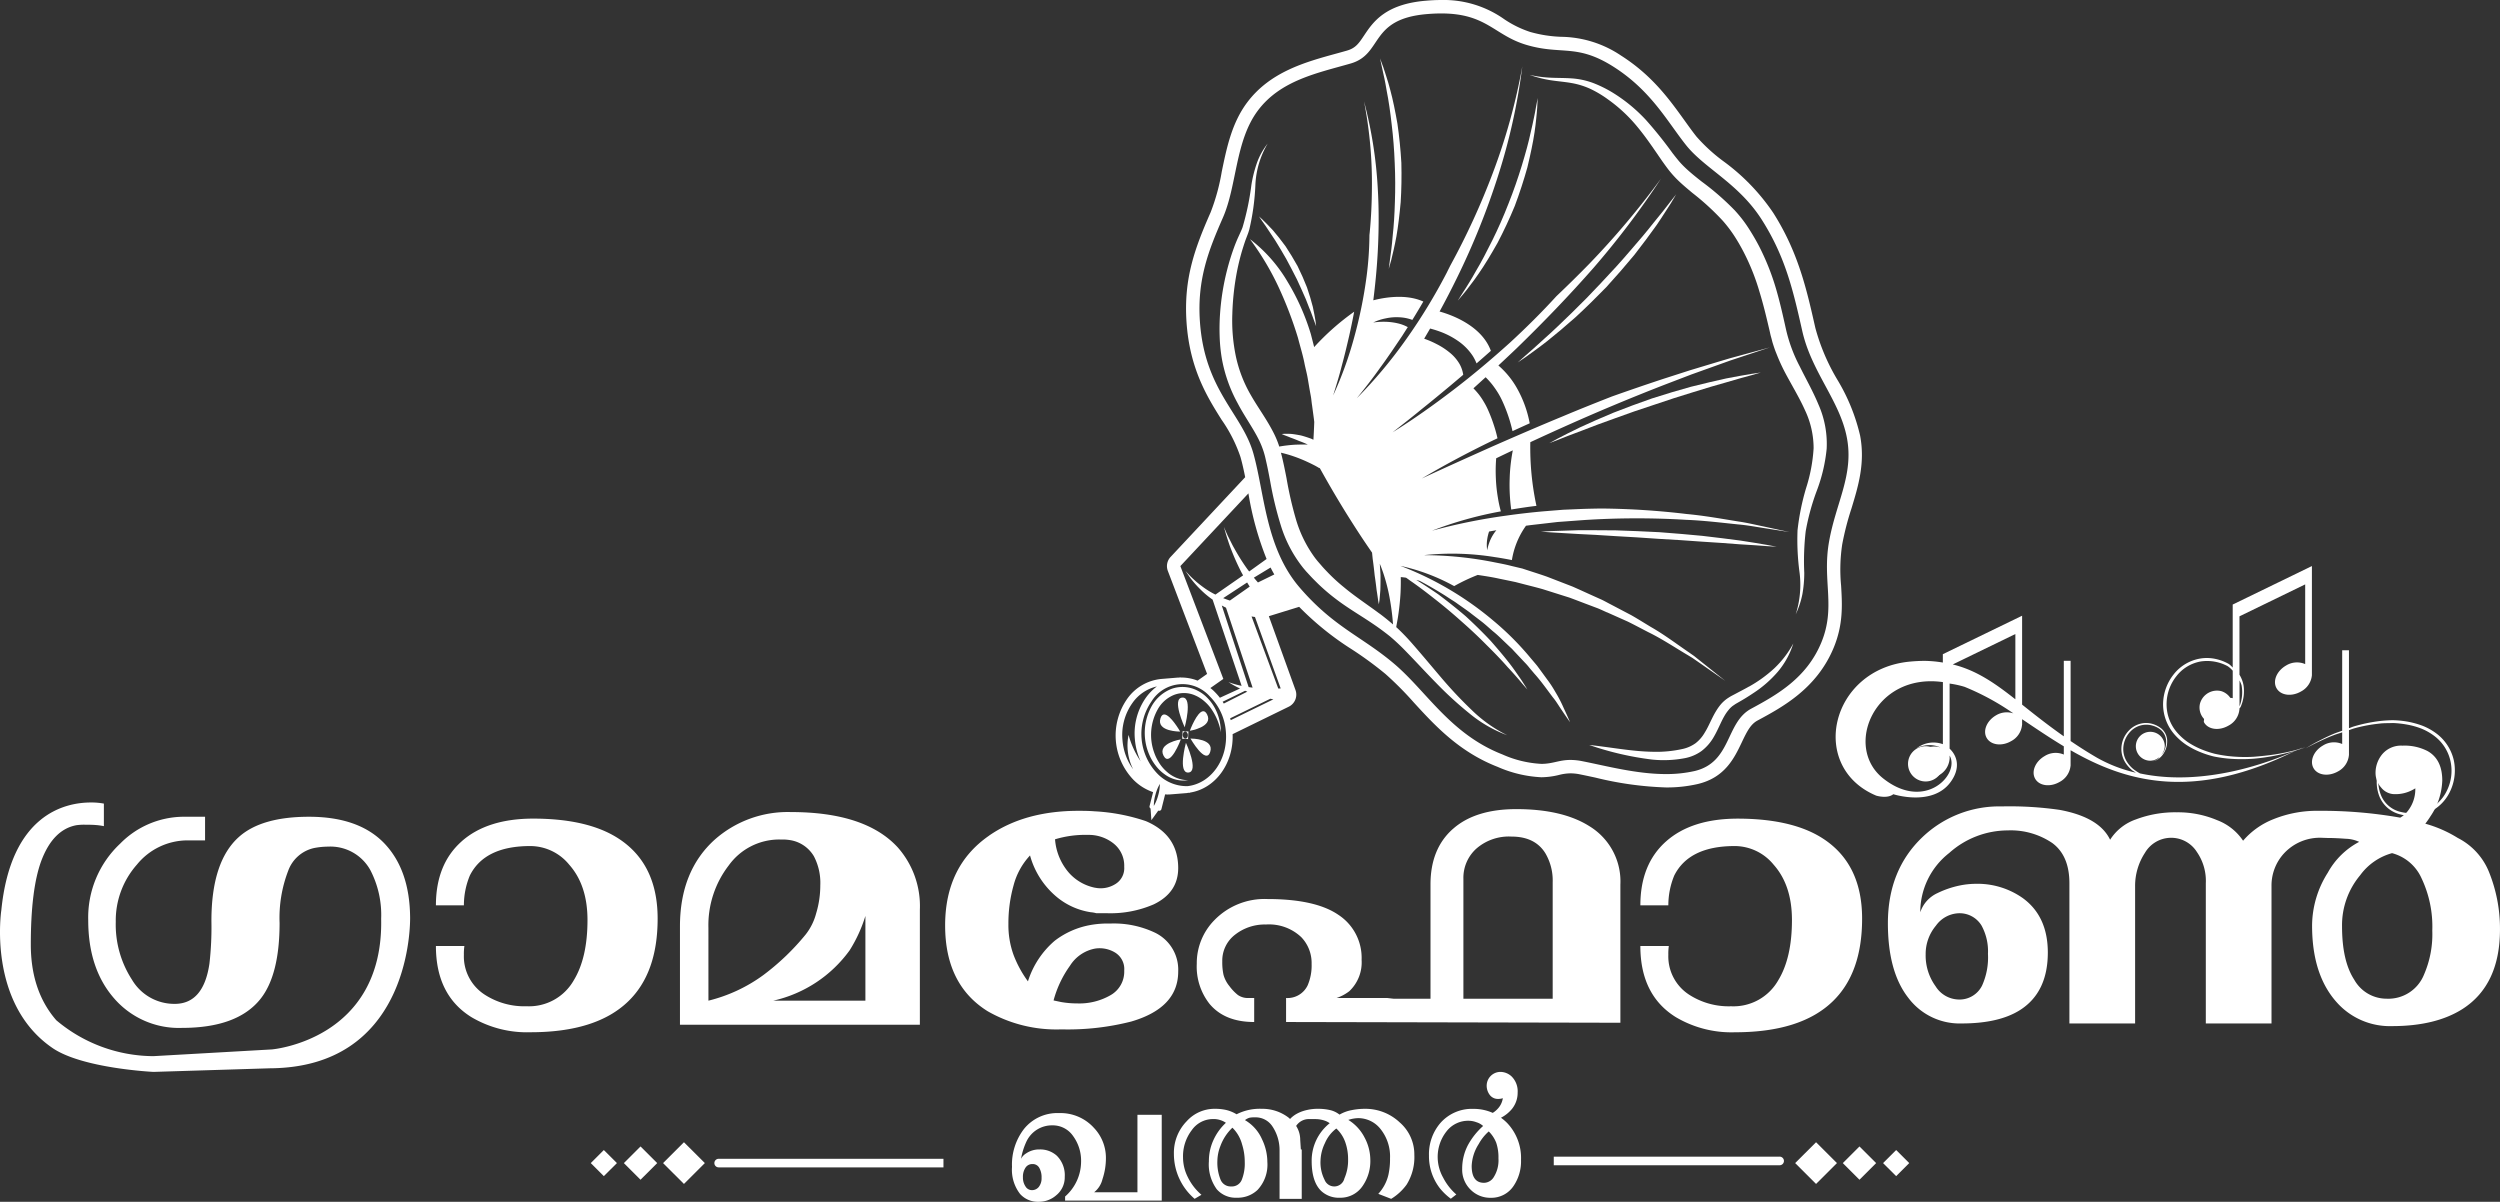 <svg xmlns="http://www.w3.org/2000/svg" xmlns:xlink="http://www.w3.org/1999/xlink" width="402.17" height="193.332" viewBox="0 0 402.17 193.332">
  <rect x="0" y="0" width="402.17" height="193.332" fill="#333333" stroke="none"/>
  <defs>
    <clipPath id="clip-path">
      <rect id="Rectangle_1" data-name="Rectangle 1" width="402.17" height="193.332" fill="#fff"/>
    </clipPath>
  </defs>
  <g id="Group_2" data-name="Group 2" transform="translate(0 0)">
    <g id="Group_1" data-name="Group 1" transform="translate(0 0)" clip-path="url(#clip-path)">
      <path id="Path_1" data-name="Path 1" d="M109.686,81.074a7.486,7.486,0,0,0-1.021-.878,5.633,5.633,0,0,0,1.771-1.421,4.142,4.142,0,0,0,.912-2.631,3.365,3.365,0,0,0-.95-2.567,2.641,2.641,0,0,0-1.894-.753,2.223,2.223,0,0,0-2.138,2.164,2.452,2.452,0,0,0,.5,1.544,1.629,1.629,0,0,0,1.366.637,2.177,2.177,0,0,0,.729-.118,3.07,3.07,0,0,1-.7,1.565,3.687,3.687,0,0,1-.921.8,7.425,7.425,0,0,0-3.078-.644,6.738,6.738,0,0,0-5.38,2.313,7.707,7.707,0,0,0-1.8,5.209,8.422,8.422,0,0,0,1.776,5.275,9.514,9.514,0,0,0,1.74,1.655l.883-.684a9.008,9.008,0,0,1-2.11-2.695,6.792,6.792,0,0,1-.886-3.171,6.626,6.626,0,0,1,1.392-4.248,4.4,4.4,0,0,1,3.613-1.743,3.656,3.656,0,0,1,1.255.246,2.774,2.774,0,0,1,1.047.594,11.49,11.49,0,0,0-2.42,3.031,8.175,8.175,0,0,0-.947,3.843,4.5,4.5,0,0,0,1.347,3.367,4.44,4.44,0,0,0,3.234,1.309,4.28,4.28,0,0,0,3.729-1.97,7.06,7.06,0,0,0,1.155-4.115,8.16,8.16,0,0,0-2.209-5.92m-2.185,8.69a1.866,1.866,0,0,1-1.556.907q-1.989,0-1.987-2.714a7.007,7.007,0,0,1,1.129-3.523,7.479,7.479,0,0,1,1.617-2.029,5.184,5.184,0,0,1,1.208,1.842,7.389,7.389,0,0,1,.353,2.493,5.066,5.066,0,0,1-.765,3.024" transform="translate(132.794 99.612)" fill="#fff"/>
      <path id="Path_2" data-name="Path 2" d="M92.845,89.7H77.3v-.658a7.488,7.488,0,0,0,2.571-5.631,6.709,6.709,0,0,0-1.286-4.1,3.956,3.956,0,0,0-3.3-1.717,4.535,4.535,0,0,0-4.245,2.692,11,11,0,0,0-.829,2.69,2.227,2.227,0,0,1,.829-.876,3.707,3.707,0,0,1,2.141-.63,3.977,3.977,0,0,1,2.775,1,4.408,4.408,0,0,1,1.286,3.414,3.693,3.693,0,0,1-1.345,2.938,4.2,4.2,0,0,1-2.839,1.066,3.831,3.831,0,0,1-3-1.255,6.36,6.36,0,0,1-1.3-4.347,9.4,9.4,0,0,1,1.92-6.1,6.875,6.875,0,0,1,5.647-2.564A7.244,7.244,0,0,1,81.939,78a6.988,6.988,0,0,1,1.927,4.818,10.586,10.586,0,0,1-.552,3.429,3.858,3.858,0,0,1-1.343,2.112h6.966V75.9h3.907ZM73.515,86.013a3.031,3.031,0,0,0-.369-1.582,1.2,1.2,0,0,0-1.1-.611,1.292,1.292,0,0,0-1.118.585,2.633,2.633,0,0,0-.412,1.544,2.545,2.545,0,0,0,.412,1.47,1.209,1.209,0,0,0,1.028.6,1.4,1.4,0,0,0,1.108-.516,2.222,2.222,0,0,0,.448-1.487" transform="translate(94.041 103.439)" fill="#fff"/>
      <path id="Path_3" data-name="Path 3" d="M116.024,77.468a8.045,8.045,0,0,0-5.474-2.136,10.916,10.916,0,0,0-2.273.227,6.034,6.034,0,0,0-1.88.708,3.859,3.859,0,0,0-1.508-.727,8.612,8.612,0,0,0-1.975-.208s-2.863-.107-4.478,1.639a2.93,2.93,0,0,0-.232-.218,6.946,6.946,0,0,0-4.309-1.421,8.219,8.219,0,0,0-4.061.881,5.736,5.736,0,0,0-1.7-.7,8.306,8.306,0,0,0-1.871-.182,6.016,6.016,0,0,0-4.433,1.979,7.273,7.273,0,0,0-2.077,5.294,9.487,9.487,0,0,0,3.332,7.208l1.1-.649A8.768,8.768,0,0,1,82.029,86.4a7.05,7.05,0,0,1-.807-3.23,6.889,6.889,0,0,1,1.4-4.395,4.159,4.159,0,0,1,3.332-1.792,3.526,3.526,0,0,1,2.164.6A8.667,8.667,0,0,0,86.095,80.4a8.106,8.106,0,0,0-.715,3.379,6.783,6.783,0,0,0,1.279,4.508,4.018,4.018,0,0,0,3.211,1.347A4.652,4.652,0,0,0,93.2,88.389a5.943,5.943,0,0,0,1.586-4.511,8.458,8.458,0,0,0-.852-3.632,6.66,6.66,0,0,0-2.751-3.095,2.239,2.239,0,0,1,.748-.388,4.643,4.643,0,0,1,.964-.059,3.226,3.226,0,0,1,2.654,1.383,6.88,6.88,0,0,1,1.2,3.945v7.783h3.568V81.87h-.144l-.1-1.541a4.143,4.143,0,0,0-.656-2.242,2.451,2.451,0,0,1,1.887-1.1h1.286a4.715,4.715,0,0,1,1.643.332,3.153,3.153,0,0,1,.582.331,7.677,7.677,0,0,0-2.9,6.071q0,3.342,1.525,4.821a4.157,4.157,0,0,0,3.021,1.094,4.287,4.287,0,0,0,3.665-1.911,7.026,7.026,0,0,0,1.224-4.222,7.707,7.707,0,0,0-.919-3.538,7.147,7.147,0,0,0-2.621-2.848,5.423,5.423,0,0,1,1.584-.284,4.563,4.563,0,0,1,3.545,1.686A7.07,7.07,0,0,1,114.52,83.3a11.627,11.627,0,0,1-.268,2.683,6.8,6.8,0,0,1-1.622,3.028l2.074.805a8.5,8.5,0,0,0,2.477-2.278,8.313,8.313,0,0,0,1.25-4.773,6.815,6.815,0,0,0-2.408-5.294M90.66,86.774a1.708,1.708,0,0,1-1.676,1.047,1.749,1.749,0,0,1-1.726-1.094,7.327,7.327,0,0,1-.511-3.038,6.815,6.815,0,0,1,.49-2.38,7.721,7.721,0,0,1,1.927-2.938,5.844,5.844,0,0,1,1.556,2.692,9.379,9.379,0,0,1,.429,2.785,7.091,7.091,0,0,1-.488,2.927m16.518-.237a1.674,1.674,0,0,1-3.194.2,6.131,6.131,0,0,1-.644-3.114,6.845,6.845,0,0,1,.706-2.77A5.742,5.742,0,0,1,105.88,78.5a5.443,5.443,0,0,1,1.435,2.188,8.18,8.18,0,0,1,.459,2.785,7.238,7.238,0,0,1-.6,3.069" transform="translate(109.091 103.04)" fill="#fff"/>
      <path id="Path_4" data-name="Path 4" d="M51.768,80.957l-3.36,3.355-3.36-3.355,3.36-3.355Z" transform="translate(61.618 106.146)" fill="#fff"/>
      <path id="Path_5" data-name="Path 5" d="M47.748,80.565l-2.683,2.678-2.68-2.678,2.68-2.676Z" transform="translate(57.975 106.539)" fill="#fff"/>
      <path id="Path_6" data-name="Path 6" d="M44.347,80.234l-2.107,2.1-2.1-2.1,2.1-2.1Z" transform="translate(54.897 106.87)" fill="#fff"/>
      <path id="Path_7" data-name="Path 7" d="M121.963,80.957l3.36-3.355,3.362,3.355-3.362,3.355Z" transform="translate(166.822 106.146)" fill="#fff"/>
      <path id="Path_8" data-name="Path 8" d="M125.2,80.565l2.68-2.676,2.683,2.676-2.683,2.678Z" transform="translate(171.249 106.539)" fill="#fff"/>
      <path id="Path_9" data-name="Path 9" d="M127.935,80.234l2.107-2.1,2.1,2.1-2.1,2.1Z" transform="translate(174.991 106.87)" fill="#fff"/>
      <path id="Path_10" data-name="Path 10" d="M49.229,78.728a.689.689,0,1,0,0,1.378H85.392V78.728Z" transform="translate(66.38 107.686)" fill="#fff"/>
      <path id="Path_11" data-name="Path 11" d="M141.87,78.581H105.562v1.385H141.87a.693.693,0,1,0,0-1.385" transform="translate(144.389 107.485)" fill="#fff"/>
      <path id="Path_12" data-name="Path 12" d="M129.717,52.842a2.834,2.834,0,1,0,2.749-2.143,2.832,2.832,0,0,0-2.749,2.143" transform="translate(177.308 69.347)" fill="#fff"/>
      <path id="Path_13" data-name="Path 13" d="M82.761,85.822l-1.106-.234A17.172,17.172,0,0,1,84.3,80a6.084,6.084,0,0,1,4.061-2.758,4.8,4.8,0,0,1,3.161.625,3.107,3.107,0,0,1,1.5,2.922,4.344,4.344,0,0,1-2.169,3.935,10.073,10.073,0,0,1-5.408,1.343,15.091,15.091,0,0,1-2.683-.242m5.6-18.36a7.635,7.635,0,0,1-4.257-2.441,9.265,9.265,0,0,1-2.214-5.358,16.774,16.774,0,0,1,5.29-.71,6.425,6.425,0,0,1,4.106,1.366A4.561,4.561,0,0,1,93.021,64.1a2.987,2.987,0,0,1-1.5,2.811,4.429,4.429,0,0,1-3.161.547M71.24,59.109Q64.211,64,64.212,73.531t6.841,13.793a22.224,22.224,0,0,0,11.865,2.917A41.2,41.2,0,0,0,94.16,88.978q7.54-2.206,7.546-8.036a6.614,6.614,0,0,0-3.85-6.308,15.389,15.389,0,0,0-7.066-1.416,16.082,16.082,0,0,0-3.213.237,13.261,13.261,0,0,0-5.728,2.524,14.171,14.171,0,0,0-4.314,6.538,17.885,17.885,0,0,1-2.318-4.257,14.069,14.069,0,0,1-.826-4.965,22.546,22.546,0,0,1,.833-6.225,11.2,11.2,0,0,1,2.645-4.807,13.235,13.235,0,0,0,4.418,6.777A11.228,11.228,0,0,0,87.656,71.4a4.422,4.422,0,0,1,.869.156h1.733a17.469,17.469,0,0,0,7.5-1.421q3.942-1.89,3.947-5.832,0-5.352-5.212-7.565a30.7,30.7,0,0,0-8.287-1.577c-.526-.047-1.366-.078-2.522-.078q-8.687,0-14.446,4.021" transform="translate(87.83 75.351)" fill="#fff"/>
      <path id="Path_14" data-name="Path 14" d="M73.5,77.4a23.19,23.19,0,0,0,2.526-5.517V85.514H61.19A20.778,20.778,0,0,0,73.5,77.4M50.772,73.78a15.745,15.745,0,0,1,3.275-10.03,10.006,10.006,0,0,1,8.167-4.165h.6a7.58,7.58,0,0,1,.983.081,5.423,5.423,0,0,1,3.945,2.619,9.2,9.2,0,0,1,1.028,4.676,15.552,15.552,0,0,1-.67,4.52,9.328,9.328,0,0,1-1.7,3.407,38.542,38.542,0,0,1-6.784,6.5,25.07,25.07,0,0,1-8.841,4.122ZM51.795,59.6q-5.6,5.054-5.6,13.982v15.8H84.788V70.891a14.255,14.255,0,0,0-3.549-10.028q-5.217-5.69-17.209-5.692A17.734,17.734,0,0,0,51.795,59.6" transform="translate(63.189 75.464)" fill="#fff"/>
      <path id="Path_15" data-name="Path 15" d="M33.75,59.282q-4.131,3.669-4.134,10.283h4.5a12.474,12.474,0,0,1,.961-4.8q2.373-4.731,9.7-4.736a8.1,8.1,0,0,1,6.284,3Q54,66.343,54,71.931,54,78,51.793,81.623A8.276,8.276,0,0,1,44.216,85.8a11.7,11.7,0,0,1-6.784-1.887,7.322,7.322,0,0,1-3.317-6.386,8.8,8.8,0,0,1,.081-1.421H29.616q0,7.881,5.683,11.429a17.54,17.54,0,0,0,9.549,2.446q10.573,0,15.7-4.963,4.738-4.571,4.736-13.321,0-9.384-7.163-13.4-4.8-2.674-12.836-2.683-7.405,0-11.538,3.665" transform="translate(40.509 76.074)" fill="#fff"/>
      <path id="Path_16" data-name="Path 16" d="M115.58,59.282q-4.131,3.669-4.134,10.283h4.5a12.545,12.545,0,0,1,.952-4.8q2.387-4.731,9.708-4.736a8.1,8.1,0,0,1,6.279,3q2.948,3.317,2.946,8.905,0,6.073-2.207,9.691a8.28,8.28,0,0,1-7.575,4.179,11.713,11.713,0,0,1-6.791-1.887,7.334,7.334,0,0,1-3.313-6.386,9.221,9.221,0,0,1,.076-1.421h-4.577q0,7.881,5.683,11.429a17.537,17.537,0,0,0,9.547,2.446q10.573,0,15.706-4.963,4.742-4.571,4.736-13.321,0-9.384-7.165-13.4-4.805-2.674-12.834-2.683-7.409,0-11.538,3.665" transform="translate(152.437 76.074)" fill="#fff"/>
      <path id="Path_17" data-name="Path 17" d="M.215,71.838S-2.1,86.824,8.47,94.034c4.811,3.282,16.217,3.826,16.217,3.826l18.748-.58c21.9-.133,22.534-21.7,22.539-24.074V73.2c0-.13,0-.206,0-.206q-.064-7.576-4.1-11.851-4.1-4.322-12.152-4.328-7.661,0-11.285,3.246Q34,64.021,34.011,73.609a51.858,51.858,0,0,1-.317,6.815q-.948,6.5-5.6,6.493a7.907,7.907,0,0,1-6.864-3.89,16.3,16.3,0,0,1-2.607-9.3,13.571,13.571,0,0,1,3.4-9.211,10.514,10.514,0,0,1,8.209-3.9h2.756V56.814H29.429a14.4,14.4,0,0,0-10.1,4.328,16.277,16.277,0,0,0-5.136,12.3q0,7.807,4.146,12.568a13.768,13.768,0,0,0,10.935,4.771q8.911,0,12.62-4.65,3.079-3.864,3.083-12.22a21.1,21.1,0,0,1,1.38-8.392A5.749,5.749,0,0,1,50.5,61.853a12.046,12.046,0,0,1,2.294-.232,7.326,7.326,0,0,1,6.786,3.786,15.625,15.625,0,0,1,1.736,7.821c.412,19.518-17.588,21.017-17.588,21.017L24.687,95.327a24.384,24.384,0,0,1-15.63-5.775q-4.106-4.72-4.1-12.192,0-8.8,1.655-13.366,1.893-5.114,5.683-5.82a8.879,8.879,0,0,1,1.423-.078c.684,0,1.26.014,1.731.054a10.317,10.317,0,0,1,1.262.178V54.7a10.782,10.782,0,0,0-2.1-.18C10.52,54.52,1.764,56.365.215,71.838" transform="translate(0 74.574)" fill="#fff"/>
      <path id="Path_18" data-name="Path 18" d="M124.2,66.166a6.315,6.315,0,0,1,2.093-4.849,7.969,7.969,0,0,1,5.638-1.93q3.79,0,5.451,2.678a8.63,8.63,0,0,1,1.182,4.65v18.76H124.2Zm-1.7-8q-3.6,3.193-3.592,8.943V85.476H113l-1.058-.121H103.8a7.021,7.021,0,0,0,2.053-1.1,6.379,6.379,0,0,0,1.972-5.048,8.261,8.261,0,0,0-3.713-7.215q-3.7-2.554-11.441-2.557a11.244,11.244,0,0,0-8.522,3.391,9.868,9.868,0,0,0-2.841,7.018A9.7,9.7,0,0,0,83.361,86.3q2.444,2.923,7.184,2.917V85.355h-.869a2.843,2.843,0,0,1-1.738-.471,7.51,7.51,0,0,1-1.38-1.444,4.927,4.927,0,0,1-.947-1.807,9.38,9.38,0,0,1-.2-2.148,5.259,5.259,0,0,1,2.051-4.309,7.729,7.729,0,0,1,4.977-1.643,7.538,7.538,0,0,1,5.678,2.034,5.982,5.982,0,0,1,1.665,4.307,8.082,8.082,0,0,1-.637,3.448,3.586,3.586,0,0,1-3.471,2.034v3.862l53.78.118V67.108a10.4,10.4,0,0,0-4.968-9.381q-4.347-2.753-11.763-2.756-6.628,0-10.215,3.194" transform="translate(111.214 75.191)" fill="#fff"/>
      <path id="Path_19" data-name="Path 19" d="M135.916,89.337a8.4,8.4,0,0,1-1.579-5.1,7.064,7.064,0,0,1,1.657-4.627,4.724,4.724,0,0,1,3.632-1.991,4.116,4.116,0,0,1,3.706,1.991,8.63,8.63,0,0,1,1.028,4.541,10.978,10.978,0,0,1-.947,5.1,4.039,4.039,0,0,1-3.864,2.24,4.487,4.487,0,0,1-3.632-2.155m67.374-1.013c-1.321-2.017-1.972-4.894-1.972-8.624a12.523,12.523,0,0,1,2.919-8.2,9.457,9.457,0,0,1,5.126-3.549,7.229,7.229,0,0,1,4.738,4.028,18.127,18.127,0,0,1,1.736,8.434A16.294,16.294,0,0,1,214.5,87.5a6.184,6.184,0,0,1-6,3.864,5.967,5.967,0,0,1-5.209-3.038M207.817,52a4.688,4.688,0,0,0-1.108,3.071,3.518,3.518,0,0,0,.9,2.323,2.783,2.783,0,0,0,2.181,1.066,5.785,5.785,0,0,0,2.915-.708,3.112,3.112,0,0,0,.4-.234,5.659,5.659,0,0,1-1.189,3.627,4.119,4.119,0,0,1-1.238,1.094,72.441,72.441,0,0,0-13.042-1.1,18.673,18.673,0,0,0-7.343,1.343,12.4,12.4,0,0,0-4.892,3.469,8.759,8.759,0,0,0-4.182-3.31,16.172,16.172,0,0,0-6.471-1.262,17.79,17.79,0,0,0-6.592,1.144,8.031,8.031,0,0,0-4.146,3.27c-1.16-2.418-3.862-4.018-8.129-4.807a56.548,56.548,0,0,0-9.313-.554,17.882,17.882,0,0,0-12.706,4.9q-5.6,5.3-5.6,13.9,0,7.746,3.237,11.929a10.325,10.325,0,0,0,8.6,4.186q6,0,9.391-2.14,4.489-2.834,4.5-9.251,0-5.846-4.025-8.773a12.636,12.636,0,0,0-7.655-2.3,13.286,13.286,0,0,0-1.9.161,15.123,15.123,0,0,0-4.184,1.338,5.177,5.177,0,0,0-2.756,3.073,12.069,12.069,0,0,1,4.657-9.533,14.15,14.15,0,0,1,9.391-3.63,11.9,11.9,0,0,1,7.182,2.024q2.76,2.028,2.761,6.474V95.349H168.03V73.264a9.7,9.7,0,0,1,1.582-5.361,4.887,4.887,0,0,1,8.37-.121,8.166,8.166,0,0,1,1.423,5.008V95.349h10.568V73.264a7.636,7.636,0,0,1,1.979-5.242,7.862,7.862,0,0,1,6.159-2.543l.838.028c.947,0,1.932.05,2.955.128a5.475,5.475,0,0,1,2.171.5,12.286,12.286,0,0,0-5.053,4.968,16.021,16.021,0,0,0-2.522,8.512q0,7.807,3.864,12.216a11.429,11.429,0,0,0,9,3.942q7.029,0,11.363-2.77,6-3.868,6-12.8a24.356,24.356,0,0,0-1.743-9.163,10.587,10.587,0,0,0-5.046-5.536,20.075,20.075,0,0,0-5.221-2.292c.317-.419.6-.822.826-1.191a10.808,10.808,0,0,0,1.9-5.759q0-3.4-2.368-4.736a8.053,8.053,0,0,0-4.03-.869A3.959,3.959,0,0,0,207.817,52" transform="translate(175.44 69.295)" fill="#fff"/>
      <path id="Path_20" data-name="Path 20" d="M195.562,70.073a30.949,30.949,0,0,0-3.684-9.031,32.869,32.869,0,0,1-3.514-8.283c-1.414-6.253-2.742-12.156-6.762-18.5a33.362,33.362,0,0,0-8.06-8.342,27.309,27.309,0,0,1-4.3-3.94c-.661-.833-1.3-1.729-1.987-2.685-2.422-3.36-5.159-7.163-10.129-10.338a17.636,17.636,0,0,0-9.637-3.033,20.879,20.879,0,0,1-4.994-.779,16.7,16.7,0,0,1-4.191-2.06A16.866,16.866,0,0,0,128.172,0q-1.154,0-2.427.111c-6.592.537-8.543,3.45-9.966,5.576C114.927,6.964,114.41,7.74,113,8.143q-.87.249-1.752.488C106.272,10,100.637,11.56,96.945,16.5c-2.465,3.305-3.279,7.276-4.073,11.117a33.212,33.212,0,0,1-1.781,6.514c-2.505,5.709-4.38,10.636-3.883,17.749.521,7.492,3.353,12.007,5.631,15.637a23.5,23.5,0,0,1,3.047,6.007c.284,1.006.528,2.1.755,3.239l-12,12.829a2.16,2.16,0,0,0-.445,2.242l6.317,16.579-1.53,1.077a7.245,7.245,0,0,0-2.737-.5l0-.026c-.085,0-.168.026-.256.036s-.178,0-.256.007l-2.552.211a7.588,7.588,0,0,0-5.536,3.223,10.287,10.287,0,0,0,1.08,13.066,8.151,8.151,0,0,0,3.1,1.92l-.568,2.249a.362.362,0,0,0,.163.388l.128,1.878L82.66,130.4l.064.019a.366.366,0,0,0,.443-.26l.594-2.373c.116.009.237.024.35.024.2,0,.4-.007.6-.026l2.548-.206c.073-.014.142-.028.215-.04.1,0,.2,0,.3-.012l-.007-.026c4.073-.635,7.03-4.681,6.852-9.4l9.038-4.418a2.164,2.164,0,0,0,1.08-2.666l-4.29-11.891,4.875-1.506a47.03,47.03,0,0,0,8.524,6.871,58.733,58.733,0,0,1,5.349,3.919A53.48,53.48,0,0,1,123.761,113c3.421,3.734,7.3,7.953,13.487,10.362a19.772,19.772,0,0,0,7.03,1.672,12.317,12.317,0,0,0,2.837-.369,7.835,7.835,0,0,1,1.854-.26,7.6,7.6,0,0,1,1.541.166c.762.154,1.568.327,2.425.509a54.415,54.415,0,0,0,11.394,1.594,22.19,22.19,0,0,0,5.067-.54c4.43-1.032,5.924-4.189,7.134-6.72.848-1.785,1.423-2.91,2.534-3.509,4.025-2.169,9.535-5.138,12.256-11.73,1.546-3.753,1.366-6.919,1.184-9.968a27.306,27.306,0,0,1,.182-6.654,46.079,46.079,0,0,1,1.482-5.749c1.094-3.587,2.228-7.3,1.395-11.728M86.212,91.066l10.949-11.7a49.6,49.6,0,0,0,2.922,10.556l-2.8,2.01c-.111-.147-.23-.286-.336-.438a33.1,33.1,0,0,1-2.039-3.246c-.327-.554-.594-1.141-.893-1.714s-.533-1.17-.8-1.762c.182.62.353,1.248.556,1.866s.4,1.238.649,1.837a37.157,37.157,0,0,0,1.608,3.582l.277.5-4.451,3.092a13.394,13.394,0,0,1-2.2-1.369,15.5,15.5,0,0,1-1.366-1.141c-.447-.4-.836-.852-1.26-1.286.355.485.677,1,1.063,1.47a14.909,14.909,0,0,0,1.215,1.361A14.127,14.127,0,0,0,91.4,96.458l4.667,13.875a15.325,15.325,0,0,1-2.114-.606,14.2,14.2,0,0,0,1.859,1.032l-3.242,1.487a9.681,9.681,0,0,0-.852-.964,5.776,5.776,0,0,0-.68-.6l2.088-1.466Zm6.668,6.341c.223.121.447.239.675.353l4.279,12.855c-.215-.026-.426-.052-.637-.083-.613-1.854-3.715-11.233-4.317-13.125m4.1,13.859L93.2,113.179c-.064-.1-.118-.194-.185-.294l3.616-1.762c.114.047.237.092.35.142m-2.8-14.657c-.367-.111-.722-.249-1.08-.388L96.953,93.7c.135.227.277.445.414.668Zm-16.3,21.618a8.485,8.485,0,0,0,.741,5.529,9.123,9.123,0,0,1-1.719-4.676,8.861,8.861,0,0,1,1.605-6,6.621,6.621,0,0,1,3.931-2.657,8.377,8.377,0,0,0-1.738,1.766,10.015,10.015,0,0,0-1.807,6.725,10.6,10.6,0,0,0,.926,3.547,14.244,14.244,0,0,1-1.939-4.236m4.764,9.717a6.632,6.632,0,0,1-.7,1.71,6.264,6.264,0,0,1,.265-1.828,6.7,6.7,0,0,1,.706-1.717,6.821,6.821,0,0,1-.268,1.835m4.776-1.482c-.085,0-.168.007-.251.007a6.572,6.572,0,0,1-4.627-1.982,9.215,9.215,0,0,1-.968-11.664,5.87,5.87,0,0,1,9.388-.774,8.9,8.9,0,0,1,2.567,5.661c.367,4.428-2.358,8.292-6.109,8.751m6.89-10.608c-.031-.1-.064-.2-.092-.3l6.469-3.149c.163.04.322.066.485.1Zm8.036-5.105c-.126.009-.251.017-.386.019l-4.3-11.6c.185.033.365.064.552.09ZM98.693,93.7c-.218-.256-.445-.511-.658-.774l2.69-1.631c.189.379.388.751.6,1.115Zm91.864-6.516c-1.1,6.308,1.134,10.437-1.234,16.172s-7.146,8.418-11.292,10.653-3.111,8.633-9.128,10.032a20.46,20.46,0,0,1-4.575.481c-4.717,0-9.542-1.3-13.4-2.06a9.782,9.782,0,0,0-1.961-.213c-1.842,0-2.822.632-4.691.632a17.51,17.51,0,0,1-6.244-1.513c-8.382-3.272-12.2-10.163-17.432-14.593s-9.684-5.865-15.185-12.246-5.659-15.2-7.456-21.585-7.835-10.1-8.6-21.2c-.478-6.8,1.43-11.555,3.7-16.736s1.958-12.313,5.612-17.209,9.642-6.059,14.922-7.579,2.924-7.184,12.322-7.958c.812-.066,1.558-.1,2.254-.1,7.335,0,8.512,3.507,13.7,5.053,5.687,1.691,8.1-.263,14.088,3.564s8.571,8.742,11.588,12.545S176.047,29.5,179.781,35.4s4.982,11.2,6.474,17.837,6.073,11.245,7.189,17.228-1.788,10.414-2.886,16.714" transform="translate(103.67 0.001)" fill="#fff"/>
      <path id="Path_21" data-name="Path 21" d="M145.187,92.332l3.348,1.494c1.1.54,2.169,1.122,3.26,1.681,2.2,1.073,4.238,2.436,6.353,3.691l.788.476.753.523,1.506,1.049,3.026,2.117-2.884-2.3-1.444-1.148-.72-.575-.758-.53c-2.036-1.385-4.006-2.891-6.159-4.115-1.054-.635-2.107-1.3-3.175-1.908l-3.294-1.731c-.554-.279-1.092-.6-1.653-.845l-1.7-.765-1.7-.772-.85-.379c-.284-.13-.578-.234-.867-.348l-3.481-1.347c-1.17-.412-2.358-.779-3.549-1.172l-.421-.14-.466-.109-1.371-.327c-.909-.239-1.835-.4-2.758-.587a58.451,58.451,0,0,0-11.233-1.127,42.691,42.691,0,0,1,11.375.308c.928.135,1.854.3,2.775.481a13.016,13.016,0,0,1,2.268-5.524c.32-.043.644-.09.966-.125l4.115-.476,4.134-.305a131.825,131.825,0,0,1,16.613-.04c2.78.109,5.531.45,8.3.736,1.388.118,2.754.372,4.129.585l4.129.646-4.085-.886c-1.361-.279-2.723-.616-4.106-.812-2.749-.443-5.5-.945-8.285-1.2a124.7,124.7,0,0,0-13.757-.893c-1.039.012-2.072.033-3.109.069l-3.05.128-3.05.246q-3.04.263-6.066.694a93.367,93.367,0,0,0-12,2.434,60.92,60.92,0,0,1,11.077-3.111,19.606,19.606,0,0,1-.478-2.221,23.9,23.9,0,0,1-.322-3.031,25.306,25.306,0,0,1,.033-3.054c.007-.076.007-.156.017-.234.89-.429,1.781-.86,2.676-1.276-.114.568-.211,1.167-.286,1.752a27.625,27.625,0,0,0-.22,2.8,29.14,29.14,0,0,0,.249,4.97c1.343-.23,2.7-.431,4.056-.594a44.541,44.541,0,0,1-.985-10.241c1.788-.829,3.575-1.65,5.37-2.451q8.109-3.644,16.395-6.855l4.156-1.591,4.182-1.5,2.1-.753,2.112-.7,4.219-1.4L167.1,50.881l-2.152.587-2.138.639-4.262,1.286L154.3,54.76q-4.18,1.378-8.335,2.856c-2.626,1.028-5.249,2.077-7.852,3.171-3.824,1.577-7.62,3.22-11.406,4.885-3.779,1.693-7.56,3.386-11.321,5.136,3.566-2.119,7.238-4.07,10.97-5.893.4-.192.805-.386,1.215-.578-.144-.651-.32-1.3-.53-1.942A23.879,23.879,0,0,0,126,59.668a11,11,0,0,0-.644-1.219,10.394,10.394,0,0,0-.774-1.151,12.026,12.026,0,0,0-.883-1c.656-.59,1.3-1.189,1.965-1.783a13.6,13.6,0,0,1,1.025,1.134,15.942,15.942,0,0,1,.973,1.4,12.771,12.771,0,0,1,.786,1.513,24.412,24.412,0,0,1,1.129,3.045c.154.521.291,1.042.41,1.579.921-.426,1.84-.845,2.766-1.26a18.231,18.231,0,0,0-2.02-5.593,13.706,13.706,0,0,0-3.017-3.71q1.446-1.343,2.879-2.709c4.312-4.182,8.489-8.51,12.45-13.021A134.1,134.1,0,0,0,153.879,22.56a132.335,132.335,0,0,1-11.534,13.7c-1.736,1.781-3.5,3.514-5.3,5.221-2.358,2.586-4.84,5.046-7.411,7.418-2.957,2.671-6,5.238-9.159,7.653s-6.412,4.731-9.789,6.829c1.565-1.231,3.135-2.446,4.66-3.71,1.553-1.238,3.076-2.5,4.6-3.767.708-.594,1.409-1.186,2.112-1.785a5.012,5.012,0,0,0-.609-1.766,6.709,6.709,0,0,0-1.563-1.8,11.208,11.208,0,0,0-2.164-1.4,14.552,14.552,0,0,0-1.946-.836c.32-.549.639-1.087.957-1.636a17.534,17.534,0,0,1,1.833.587,12.765,12.765,0,0,1,2.728,1.461,8.787,8.787,0,0,1,2.271,2.318,7.25,7.25,0,0,1,.635,1.245c.774-.67,1.539-1.345,2.306-2.024-1.5-4.122-6.5-5.839-8.252-6.324q1.453-2.66,2.782-5.377a119.525,119.525,0,0,0,6.682-16.624A97.192,97.192,0,0,0,131.563,4.51a97.108,97.108,0,0,1-4.733,17.119A116.788,116.788,0,0,1,120,36.516c-.192.381-.388.762-.573,1.146a90.34,90.34,0,0,1-6.493,10.669,74.868,74.868,0,0,1-8,9.568c1.309-1.615,2.588-3.246,3.779-4.939.623-.826,1.2-1.684,1.792-2.529l1.736-2.571c.3-.466.592-.94.9-1.406a6.264,6.264,0,0,0-1.442-.568,9.82,9.82,0,0,0-2.022-.287,11.886,11.886,0,0,0-2.1.111,8.467,8.467,0,0,1,2.055-.672,8,8,0,0,1,2.226-.163,6.785,6.785,0,0,1,2.017.417c.6-.971,1.191-1.961,1.766-2.95-2.986-1.369-6.817-.53-8.048-.2.152-1.219.291-2.451.407-3.68.23-2.373.369-4.759.426-7.141s.026-4.769-.114-7.144a69.306,69.306,0,0,0-2.214-14.051,68.628,68.628,0,0,1,1.269,14.072c-.019,2.354-.128,4.7-.353,7.042-.012.133-.028.263-.043.4a54.31,54.31,0,0,1-.459,6.656,72.067,72.067,0,0,1-1.991,9.789,59.853,59.853,0,0,1-3.388,9.362c.49-1.584.985-3.159,1.385-4.762.436-1.591.819-3.2,1.191-4.811.294-1.3.559-2.6.807-3.9a39.8,39.8,0,0,0-6.438,5.692c-.168-.689-.353-1.383-.528-2.072A36.556,36.556,0,0,0,93.8,39.156a23.715,23.715,0,0,0-6.055-6.86,44.41,44.41,0,0,1,4.584,7.662,62.758,62.758,0,0,1,3.147,8.233c.362,1.423.812,2.827,1.082,4.281.154.722.346,1.435.474,2.164s.242,1.459.376,2.19c.062.365.144.727.192,1.1s.08.734.14,1.1l.3,2.221c.017.154.033.3.054.455-.038,1.115-.088,2.081-.135,2.87-.107-.047-.208-.1-.315-.154-.575-.208-1.155-.4-1.707-.542-.568-.107-1.1-.2-1.556-.244-.459-.024-.843-.024-1.1-.019-.275.026-.424.036-.424.036s.137.064.388.17.592.218,1.009.4c.421.149.9.334,1.4.549.464.163.935.36,1.406.573-.672-.009-1.347,0-2.022.026a21.77,21.77,0,0,0-2.5.287l-.076.012c-.028-.085-.057-.17-.083-.258a14.718,14.718,0,0,0-.746-1.79c-1.141-2.292-2.574-4.179-3.7-6.159A21.231,21.231,0,0,1,85.492,51.2a28.164,28.164,0,0,1-.58-6.81,42.627,42.627,0,0,1,.753-6.9c.23-1.144.5-2.271.833-3.384.168-.552.346-1.106.538-1.655l.31-.815c.121-.3.211-.592.3-.89a38.034,38.034,0,0,0,.976-7.129A14.206,14.206,0,0,1,90.6,16.927a10.875,10.875,0,0,0-1.729,3.116,20.592,20.592,0,0,0-.881,3.485,43.244,43.244,0,0,1-1.428,6.86c-.095.263-.208.526-.322.772l-.374.822c-.251.554-.478,1.111-.687,1.686q-.622,1.712-1.073,3.464A39.09,39.09,0,0,0,82.94,44.3a34.841,34.841,0,0,0-.064,3.656,25.741,25.741,0,0,0,.376,3.694,23.466,23.466,0,0,0,2.5,7.011c1.137,2.183,2.569,4.12,3.514,6.092a13.488,13.488,0,0,1,1.042,3.095c.265,1.118.481,2.264.7,3.424a57.551,57.551,0,0,0,1.7,7.058A20.666,20.666,0,0,0,96.166,85c.192.256.41.495.611.736l.625.675c.412.459.857.883,1.29,1.317a31.3,31.3,0,0,0,2.8,2.4c1.946,1.5,4.035,2.695,5.955,4,.973.649,1.908,1.343,2.8,2.051a33.669,33.669,0,0,1,2.526,2.368c1.646,1.679,3.246,3.443,4.918,5.136a58.4,58.4,0,0,0,5.278,4.842,21.052,21.052,0,0,0,6.173,3.585,22.476,22.476,0,0,1-5.742-4.082,68.113,68.113,0,0,1-4.84-5.141c-1.534-1.8-3.04-3.62-4.622-5.425a34.993,34.993,0,0,0-2.524-2.631c-.045-.04-.09-.073-.135-.116.095-.6.225-1.2.31-1.8.182-1.219.317-2.465.386-3.715.04-.843.054-1.686.036-2.534.282.021.568.052.855.1.208.142.414.291.632.455,1.184.81,2.524,1.816,3.931,2.931,1.414,1.1,2.877,2.323,4.3,3.6,1.437,1.257,2.83,2.567,4.084,3.841,1.281,1.26,2.441,2.47,3.384,3.549.5.526.938,1.016,1.328,1.461s.717.819.98,1.144c.554.642.871,1,.871,1s-.251-.412-.706-1.127c-.225-.355-.514-.779-.85-1.257s-.713-1.03-1.156-1.608c-.883-1.156-1.975-2.444-3.175-3.815-1.238-1.321-2.621-2.683-4.049-3.992-1.47-1.255-3-2.467-4.447-3.545-1.245-.85-2.42-1.627-3.5-2.287.2.054.4.109.59.168,1.395.734,2.747,1.532,4.077,2.363l1,.654c.343.211.684.429,1,.665.651.466,1.314.912,1.956,1.392.623.493,1.264.971,1.894,1.459s1.217,1.037,1.816,1.553c.632.5,1.2,1.058,1.776,1.61l.864.824.44.412.407.44,1.639,1.743a9.7,9.7,0,0,1,.786.9l.779.919c1.073,1.193,1.991,2.512,2.967,3.8.519.618.914,1.319,1.38,1.987.443.672.907,1.343,1.38,2.006q-.476-1.119-1-2.226a20.58,20.58,0,0,0-1.1-2.193l-.516-.876a17.7,17.7,0,0,0-1.063-1.579l-1.283-1.755-.32-.433-.348-.419-.7-.824a45.824,45.824,0,0,0-6.095-6.1,51.689,51.689,0,0,0-14.877-8.749,32.043,32.043,0,0,1,8.242,3.031c.133.078.282.149.419.225a29.549,29.549,0,0,1,3.788-1.795c1.141.175,2.283.343,3.41.594l1.778.365.89.187.881.227c1.172.31,2.361.592,3.526.926l3.481,1.1c.284.09.575.178.867.275l.852.32,1.71.651,1.714.646c.568.206,1.115.488,1.672.727m-18.957-13c.391-.073.784-.142,1.179-.208-.059.076-.128.142-.187.227a6.806,6.806,0,0,0-.812,1.39,8.107,8.107,0,0,0-.481,1.6,5.84,5.84,0,0,1,0-1.736,6.957,6.957,0,0,1,.305-1.276m-17.638,13.2c-1.939-1.444-3.909-2.732-5.671-4.2a28.407,28.407,0,0,1-2.529-2.3c-.4-.414-.8-.826-1.167-1.262l-.564-.649c-.173-.215-.348-.424-.507-.646a19.82,19.82,0,0,1-2.946-5.938,59.374,59.374,0,0,1-1.563-6.772c-.225-1.16-.464-2.342-.751-3.535l-.149-.575a19.547,19.547,0,0,1,2.043.585c.743.258,1.461.547,2.167.874.348.161.7.327,1.032.5a10.185,10.185,0,0,1,.952.537l.021-.071a.152.152,0,0,1,.031.04q2.074,3.751,4.333,7.392c.833,1.328,1.674,2.65,2.538,3.95.509.767,1.025,1.518,1.544,2.273.028.336.069.675.1,1.013.13.9.234,1.814.322,2.671.128.848.23,1.653.308,2.335.114.687.189,1.255.244,1.657.073.4.114.632.114.632s.036-.227.1-.632c.043-.407.092-.99.147-1.684.019-.7.031-1.508.024-2.38-.028-.587-.076-1.2-.116-1.826.192.455.367.933.533,1.414a29.314,29.314,0,0,1,.921,3.41c.234,1.163.417,2.358.549,3.559.052.455.085.919.125,1.378-.708-.611-1.437-1.2-2.181-1.755" transform="translate(113.328 6.17)" fill="#fff"/>
      <path id="Path_22" data-name="Path 22" d="M80.788,47.393l-.069,0c-1.752.149.393,4.781.393,4.781s1.312-4.783-.324-4.783" transform="translate(109.468 64.825)" fill="#fff"/>
      <path id="Path_23" data-name="Path 23" d="M83.612,48.834c-.187-.365-.4-.514-.611-.514-1,0-2.164,3.147-2.164,3.147s3.829-.6,2.775-2.633" transform="translate(110.57 66.093)" fill="#fff"/>
      <path id="Path_24" data-name="Path 24" d="M80.892,50.176H80.88s2.474,4.324,3.173,2.148c.68-2.117-2.948-2.148-3.161-2.148" transform="translate(110.629 68.632)" fill="#fff"/>
      <path id="Path_25" data-name="Path 25" d="M81.258,55.25c1.747-.147-.4-4.785-.4-4.785s-1.352,4.925.4,4.785" transform="translate(109.922 69.027)" fill="#fff"/>
      <path id="Path_26" data-name="Path 26" d="M81.937,50.232s-3.829.6-2.78,2.631,2.78-2.631,2.78-2.631" transform="translate(108.023 68.709)" fill="#fff"/>
      <path id="Path_27" data-name="Path 27" d="M79.494,48.539c-.249,0-.462.175-.6.613-.7,2.178,3.171,2.145,3.171,2.145s-1.575-2.758-2.567-2.758" transform="translate(107.791 66.393)" fill="#fff"/>
      <path id="Path_28" data-name="Path 28" d="M81.324,49.726l-.94-.05-.066,1.217.94.05Zm-.455,1.151c-.232.019-.438-.223-.464-.542s.144-.59.367-.611h.017c.22,0,.417.234.445.542s-.137.594-.365.611" transform="translate(109.86 67.948)" fill="#fff"/>
      <path id="Path_29" data-name="Path 29" d="M86.255,47.263a5.232,5.232,0,0,0-4.132-.3,6.281,6.281,0,0,0-3.175,2.69,8.84,8.84,0,0,0-.447,7.916,7.75,7.75,0,0,0,1.032,1.755,6.547,6.547,0,0,0,1.459,1.411,5.12,5.12,0,0,0,3.77.942,5.273,5.273,0,0,1-3.44-1.366,6.289,6.289,0,0,1-1.208-1.4,9.19,9.19,0,0,1-.457-.805,7.4,7.4,0,0,1-.355-.845,8.382,8.382,0,0,1,.585-7.032,5.252,5.252,0,0,1,2.6-2.28,4.443,4.443,0,0,1,3.407.09,5.536,5.536,0,0,1,1.513.976,6.363,6.363,0,0,1,1.215,1.406,9.192,9.192,0,0,1,1.388,3.523,8.136,8.136,0,0,0-.921-3.8A7.022,7.022,0,0,0,87.9,48.489a5.77,5.77,0,0,0-1.65-1.227" transform="translate(106.381 63.838)" fill="#fff"/>
      <path id="Path_30" data-name="Path 30" d="M147.375,51.97a24.387,24.387,0,0,1-2.226-6.052c-.49-2.221-.994-4.456-1.66-6.689a39.188,39.188,0,0,0-2.614-6.514c-.542-1.047-1.134-2.051-1.778-3.045a20.563,20.563,0,0,0-2.221-2.839,42.383,42.383,0,0,0-5.268-4.579c-.883-.691-1.745-1.385-2.526-2.114a15.223,15.223,0,0,1-1.089-1.125c-.341-.407-.694-.85-1.03-1.281a67.282,67.282,0,0,0-4.3-5.368,25.449,25.449,0,0,0-5.4-4.435,19.4,19.4,0,0,0-3.147-1.546,12.186,12.186,0,0,0-3.433-.729c-1.163-.083-2.292-.057-3.417-.114a18.634,18.634,0,0,1-3.348-.455,18.794,18.794,0,0,0,3.308.852c1.132.182,2.268.26,3.36.452a12.339,12.339,0,0,1,3.135.961,17.37,17.37,0,0,1,2.815,1.686,24.262,24.262,0,0,1,4.795,4.494c1.4,1.693,2.631,3.549,3.935,5.441.339.471.67.94,1.032,1.409a18.212,18.212,0,0,0,1.205,1.376c.848.855,1.747,1.6,2.619,2.328a40.479,40.479,0,0,1,4.863,4.454,21.051,21.051,0,0,1,1.925,2.538,30.705,30.705,0,0,1,1.615,2.837,35.54,35.54,0,0,1,2.392,6.1c.646,2.1,1.16,4.283,1.672,6.481.054.27.121.556.208.852s.147.59.234.874c.182.573.369,1.151.6,1.7a29.562,29.562,0,0,0,1.473,3.213c1.089,2.043,2.259,3.959,3.137,5.929a14.28,14.28,0,0,1,1.373,6.092,25.922,25.922,0,0,1-1.21,6.412,38.359,38.359,0,0,0-1.376,6.784,39.366,39.366,0,0,0,.334,6.867,15.643,15.643,0,0,1-.625,6.649,13.974,13.974,0,0,0,1.075-3.246,19.647,19.647,0,0,0,.3-3.429,41.72,41.72,0,0,1,.232-6.694,36.891,36.891,0,0,1,1.747-6.417,26.237,26.237,0,0,0,1.624-6.836,15.6,15.6,0,0,0-1.309-7.1c-.907-2.193-2.055-4.182-3.026-6.166" transform="translate(142.137 6.956)" fill="#fff"/>
      <path id="Path_31" data-name="Path 31" d="M130.7,36.936c-2.219-.213-4.594-.421-6.971-.594-2.373-.125-4.757-.223-6.994-.294-1.532-.019-3-.028-4.34-.028-.611,0-1.2,0-1.757.007-1.788.043-3.272.1-4.321.14-1.039.059-1.631.09-1.631.09s.592.047,1.631.116c1.039.052,2.529.14,4.3.256,1.781.078,3.857.2,6.085.348,2.219.118,4.586.265,6.959.438,2.368.128,4.74.282,6.954.452,2.233.137,4.3.279,6.081.426,1.778.1,3.263.208,4.3.289,1.039.064,1.631.1,1.631.1s-.582-.114-1.6-.3-2.5-.421-4.264-.694c-1.771-.239-3.843-.492-6.064-.751" transform="translate(143.187 49.269)" fill="#fff"/>
      <path id="Path_32" data-name="Path 32" d="M128.114,27.584c-2.041.564-4.2,1.208-6.348,1.9-2.126.741-4.241,1.52-6.206,2.3-1.956.817-3.758,1.605-5.292,2.318-1.522.732-2.777,1.373-3.654,1.835s-1.357.736-1.357.736l1.44-.549c.921-.369,2.226-.886,3.805-1.463,1.563-.625,3.41-1.3,5.389-2.006,1.965-.727,4.089-1.461,6.22-2.15,2.117-.727,4.248-1.416,6.258-2.02,2.006-.625,3.888-1.191,5.51-1.636,1.615-.485,2.976-.857,3.919-1.108l1.492-.431s-.556.083-1.532.225c-.973.163-2.361.4-4.021.725-1.65.355-3.575.815-5.624,1.328" transform="translate(143.973 34.615)" fill="#fff"/>
      <path id="Path_33" data-name="Path 33" d="M116.571,27.4c-1.582,1.7-3.208,3.358-4.773,4.873s-3.026,2.929-4.34,4.089c-.635.594-1.234,1.129-1.762,1.6s-.994.888-1.383,1.212c-.77.68-1.2,1.07-1.2,1.07s.481-.329,1.326-.9c.419-.289.919-.658,1.494-1.082s1.222-.9,1.911-1.442c1.378-1.092,2.941-2.415,4.591-3.874,1.615-1.492,3.289-3.133,4.92-4.809,1.579-1.733,3.123-3.5,4.518-5.195,1.345-1.736,2.581-3.372,3.59-4.807.5-.729.935-1.4,1.319-2s.727-1.118,1-1.556l.819-1.383s-.36.462-.992,1.262q-.465.618-1.129,1.454c-.443.556-.945,1.182-1.506,1.854-1.075,1.376-2.384,2.929-3.822,4.57-1.409,1.655-2.979,3.376-4.579,5.06" transform="translate(141.042 18.063)" fill="#fff"/>
      <path id="Path_34" data-name="Path 34" d="M107.2,23.631c-.793,2.048-1.684,4.061-2.6,5.91s-1.807,3.561-2.659,4.977c-.4.727-.786,1.373-1.144,1.951s-.661,1.075-.935,1.475c-.516.819-.819,1.29-.819,1.29s.362-.424.99-1.167c.31-.372.672-.838,1.077-1.388.414-.533.867-1.146,1.335-1.842.952-1.373,1.958-3.045,2.988-4.873.973-1.852,1.923-3.876,2.773-5.938.786-2.093,1.475-4.222,2.034-6.232.488-2.041.9-3.95,1.144-5.6.123-.826.211-1.591.277-2.264s.13-1.26.156-1.75c.054-.973.076-1.523.076-1.523l-.282,1.5c-.071.476-.192,1.056-.329,1.71s-.291,1.4-.49,2.214c-.339,1.62-.852,3.478-1.454,5.448s-1.319,4.058-2.136,6.1" transform="translate(135.472 9.114)" fill="#fff"/>
      <path id="Path_35" data-name="Path 35" d="M94.431,7.056c.135.635.268,1.357.4,2.152.315,1.565.578,3.414.8,5.4.242,1.977.41,4.094.488,6.223.1,2.114.1,4.248.028,6.242-.059,1.991-.175,3.855-.355,5.444-.057.8-.142,1.53-.22,2.174s-.147,1.215-.22,1.679c-.121.933-.194,1.463-.194,1.463s.152-.519.4-1.425c.118-.457.246-1.006.391-1.65s.3-1.361.443-2.155c.277-1.591.5-3.464.684-5.481.128-2.015.166-4.179.111-6.339-.123-2.155-.343-4.3-.632-6.3-.348-1.991-.722-3.841-1.144-5.4-.2-.779-.412-1.489-.616-2.11s-.365-1.177-.526-1.617c-.324-.881-.514-1.385-.514-1.385s.111.521.313,1.44c.111.455.234,1.013.358,1.653" transform="translate(128.247 5.423)" fill="#fff"/>
      <path id="Path_36" data-name="Path 36" d="M86.185,15.29c-.419-.369-.649-.585-.649-.585s.182.265.49.717c.17.225.362.493.575.817s.457.668.71,1.068c.545.762,1.115,1.691,1.714,2.7.609.987,1.208,2.079,1.771,3.187.592,1.094,1.132,2.207,1.591,3.279.493,1.063.916,2.069,1.229,2.95.187.433.348.831.471,1.2.14.358.244.672.339.933.192.521.3.815.3.815s-.04-.315-.1-.864c-.043-.275-.1-.606-.173-.98s-.152-.812-.258-1.279c-.225-.923-.556-1.989-.938-3.123-.431-1.111-.945-2.275-1.511-3.424-.618-1.113-1.279-2.207-1.939-3.2-.71-.964-1.395-1.842-2.02-2.56-.32-.358-.623-.67-.9-.945s-.5-.516-.708-.7" transform="translate(116.997 20.114)" fill="#fff"/>
      <path id="Path_37" data-name="Path 37" d="M133.681,50.654c-.734.417-1.487.8-2.235,1.2l-.571.3c-.192.1-.419.249-.625.381a5.558,5.558,0,0,0-1.1.978c-1.255,1.5-1.75,3.227-2.6,4.556a5.81,5.81,0,0,1-1.466,1.7,5.656,5.656,0,0,1-2.036.916,19.409,19.409,0,0,1-4.918.464c-3.355-.057-6.741-.739-10.163-1.094a48.862,48.862,0,0,0,10.094,2.346,18.177,18.177,0,0,0,5.316-.227,6.753,6.753,0,0,0,2.647-1.134,7.548,7.548,0,0,0,1.9-2.131c.952-1.584,1.442-3.237,2.4-4.4a3.75,3.75,0,0,1,.77-.767c.163-.1.287-.2.462-.31l.561-.322q1.126-.639,2.219-1.373a18.437,18.437,0,0,0,3.973-3.459,13.037,13.037,0,0,0,2.493-4.553,15.779,15.779,0,0,1-3.073,4.013,21.017,21.017,0,0,1-4.056,2.931" transform="translate(147.684 59.786)" fill="#fff"/>
      <path id="Path_38" data-name="Path 38" d="M198.779,68.116c.907-.277,1.525-.5,1.525-.5s-.464.137-1.122.317c.642-.3,1.047-.509,1.111-.54-.4.213-.767.353-1.165.554-.327.088-.609.168-1.075.282-.732.166-1.61.365-2.631.523s-2.183.284-3.448.384a24.063,24.063,0,0,1-4.089-.111,21.512,21.512,0,0,1-2.186-.372,16.577,16.577,0,0,1-2.188-.729,12.877,12.877,0,0,1-2.1-1.115,9.28,9.28,0,0,1-1.795-1.608,6.89,6.89,0,0,1-1.665-4.489,7.245,7.245,0,0,1,1.575-4.532,6.346,6.346,0,0,1,3.966-2.382,6.991,6.991,0,0,1,4.3.774,4.174,4.174,0,0,1,.8.725v4.425c-.111-.059-.27-.033-.4-.073a2.718,2.718,0,0,0-1.433-1.066,2.87,2.87,0,0,0-.7-.088,2.837,2.837,0,0,0-2.747,2.138,2.688,2.688,0,0,0,.656,2.408c.04.189-.085.407.017.578.665,1.151,2.418,1.383,3.921.509a3.277,3.277,0,0,0,1.762-2.607l.007,0v-.144c.055-.111.142-.147.192-.268a6.275,6.275,0,0,0,.462-3.471,5.035,5.035,0,0,0-.654-1.7V46.545l10.572-5.138V54.229a3.332,3.332,0,0,0-3.09.239c-1.5.874-2.176,2.5-1.511,3.654s2.418,1.385,3.926.514a3.3,3.3,0,0,0,1.757-2.614l0,0V38.457l-12.741,6.192V54.788a5,5,0,0,0-.6-.564,7.42,7.42,0,0,0-2.157-.824,6.569,6.569,0,0,0-1.4-.152,6.444,6.444,0,0,0-1.021.081,6.873,6.873,0,0,0-4.3,2.529,7.824,7.824,0,0,0-1.724,4.863,7.416,7.416,0,0,0,1.828,4.818,9.676,9.676,0,0,0,1.908,1.679,13.2,13.2,0,0,0,2.195,1.146,14.936,14.936,0,0,0,2.266.734,21.86,21.86,0,0,0,2.259.331,25.3,25.3,0,0,0,4.146.017,32.468,32.468,0,0,0,3.457-.495c1.018-.192,1.9-.429,2.619-.62.291-.08.433-.133.67-.206-3.848,1.759-14.652,5.92-25.063,3.689a8.043,8.043,0,0,1-1.07-.7,4.761,4.761,0,0,1-.907-.992A3.822,3.822,0,0,1,171,67.55a4.119,4.119,0,0,1,1.106-2.444,3.509,3.509,0,0,1,2.328-1.118,3.553,3.553,0,0,1,1.25.135,3.8,3.8,0,0,1,1.106.507,2.5,2.5,0,0,1,1.084,1.849,3.419,3.419,0,0,1-.367,1.837,2.49,2.49,0,0,1-.443.556,2.263,2.263,0,0,0,.592-1.43,2.325,2.325,0,1,0-2.325,2.33,2.288,2.288,0,0,0,1.515-.63c-.09.088-.161.246-.249.315a1.951,1.951,0,0,1-.869.374,1.321,1.321,0,0,1-.256,0h-.092l.092,0a1.038,1.038,0,0,0,.256.007,1.84,1.84,0,0,0,.9-.334,3.3,3.3,0,0,0,.985-1.141,3.566,3.566,0,0,0,.431-1.908,2.711,2.711,0,0,0-.315-1.1,2.65,2.65,0,0,0-.817-.912,4.129,4.129,0,0,0-1.153-.571,3.749,3.749,0,0,0-1.118-.17c-.076,0-.154,0-.23.007a3.853,3.853,0,0,0-2.517,1.2,4.314,4.314,0,0,0-1.2,2.614,4.124,4.124,0,0,0,.77,2.768,5.69,5.69,0,0,0,.968,1.037c.2.135.4.244.587.374a23.118,23.118,0,0,1-6.272-2.418c-1.546-.9-2.929-1.792-4.236-2.678V53.7h-1.094V65.848c-2.56-1.8-4.745-3.535-6.708-5.1v-14.3l-12.751,6.187V53.98a19.135,19.135,0,0,0-2.9-.27c-.762,0-1.56.04-2.4.118-12.855,1.21-16.359,16.954-5.429,21.557,0,0,1.778.559,2.761-.225,0,0,6.26,2.034,9.185-1.918,1.719-2.318,1.073-4.288-.128-5.41V57.362a15.255,15.255,0,0,1,2.41.526,40.267,40.267,0,0,1,7.856,4.274,3.345,3.345,0,0,0-2.785.3c-1.5.869-2.183,2.5-1.513,3.649s2.42,1.383,3.921.516a3.285,3.285,0,0,0,1.762-2.612l.012-.007v-.914c2.143,1.44,4.359,2.946,6.708,4.362v1.326a3.322,3.322,0,0,0-3.09.246c-1.5.867-2.176,2.5-1.513,3.651s2.422,1.38,3.923.509a3.3,3.3,0,0,0,1.764-2.607l.009-.007V68.085c8.853,5.1,19.766,8.287,36.268.031m-8.756-10.428a6.258,6.258,0,0,1-.339,3.343l0,.009V56.857a4.309,4.309,0,0,1,.343.831m-48.064,9.424a4.407,4.407,0,0,0-4.276.71,4.306,4.306,0,0,1,3.893-.178,3.35,3.35,0,0,0-2.706.313c-1.5.869-2.176,2.5-1.515,3.654s2.418,1.383,3.926.519a3.3,3.3,0,0,0,1.757-2.619h.009v-.566c1.707,2.946-3.9,9.069-10.7,3.668-6.374-5.055-1.44-17.034,9.618-15.488Zm1.594-12.829,10.066-4.89v10.5c-3.346-2.642-6.322-4.688-10.066-5.607" transform="translate(170.583 52.603)" fill="#fff"/>
      <path id="Path_39" data-name="Path 39" d="M180.49,61.886a7.443,7.443,0,0,0-2.806-4.319,9.575,9.575,0,0,0-2.228-1.243,14.288,14.288,0,0,0-2.384-.658,15.722,15.722,0,0,0-2.373-.234,20.653,20.653,0,0,0-2.271.152,25.326,25.326,0,0,0-4.058.86c-.279.088-.483.187-.748.277V44.177h-1.089V57.122c-.474.18-1.025.348-1.442.533-.959.407-1.762.822-2.422,1.163a22.657,22.657,0,0,0-2.032,1.167s.734-.436,2.07-1.068c.682-.324,1.5-.706,2.462-1.073.4-.159.916-.305,1.364-.457V59.26a3.326,3.326,0,0,0-3.09.242c-1.5.864-2.176,2.5-1.513,3.654s2.422,1.378,3.931.514a3.3,3.3,0,0,0,1.755-2.614l.007,0v-4.03c.3-.092.526-.189.836-.279a24.435,24.435,0,0,1,4.016-.762c.717-.1,1.463-.066,2.221-.1a15.79,15.79,0,0,1,2.3.258,12.2,12.2,0,0,1,2.28.642,9.085,9.085,0,0,1,2.1,1.2,6.917,6.917,0,0,1,2.579,4.037,7.227,7.227,0,0,1-.585,4.755,6.345,6.345,0,0,1-3.372,3.166,6.5,6.5,0,0,1-2.214.436,6.767,6.767,0,0,1-2.157-.282,4.491,4.491,0,0,1-2.837-2.564,6.227,6.227,0,0,1-.374-3.346,5.6,5.6,0,0,1,.964-2.441,3.192,3.192,0,0,1,1.288-1.1,2.017,2.017,0,0,1,.417-.149c.107-.026.154-.04.154-.04l-.154.033a1.746,1.746,0,0,0-.431.125,3.284,3.284,0,0,0-1.366,1.066,5.764,5.764,0,0,0-1.075,2.465,6.265,6.265,0,0,0,.286,3.495,4.816,4.816,0,0,0,3.009,2.837,7.241,7.241,0,0,0,2.283.346,6.5,6.5,0,0,0,2.38-.433A6.9,6.9,0,0,0,179.834,67a7.844,7.844,0,0,0,.656-5.117" transform="translate(214.25 60.426)" fill="#fff"/>
    </g>
  </g>
</svg>
